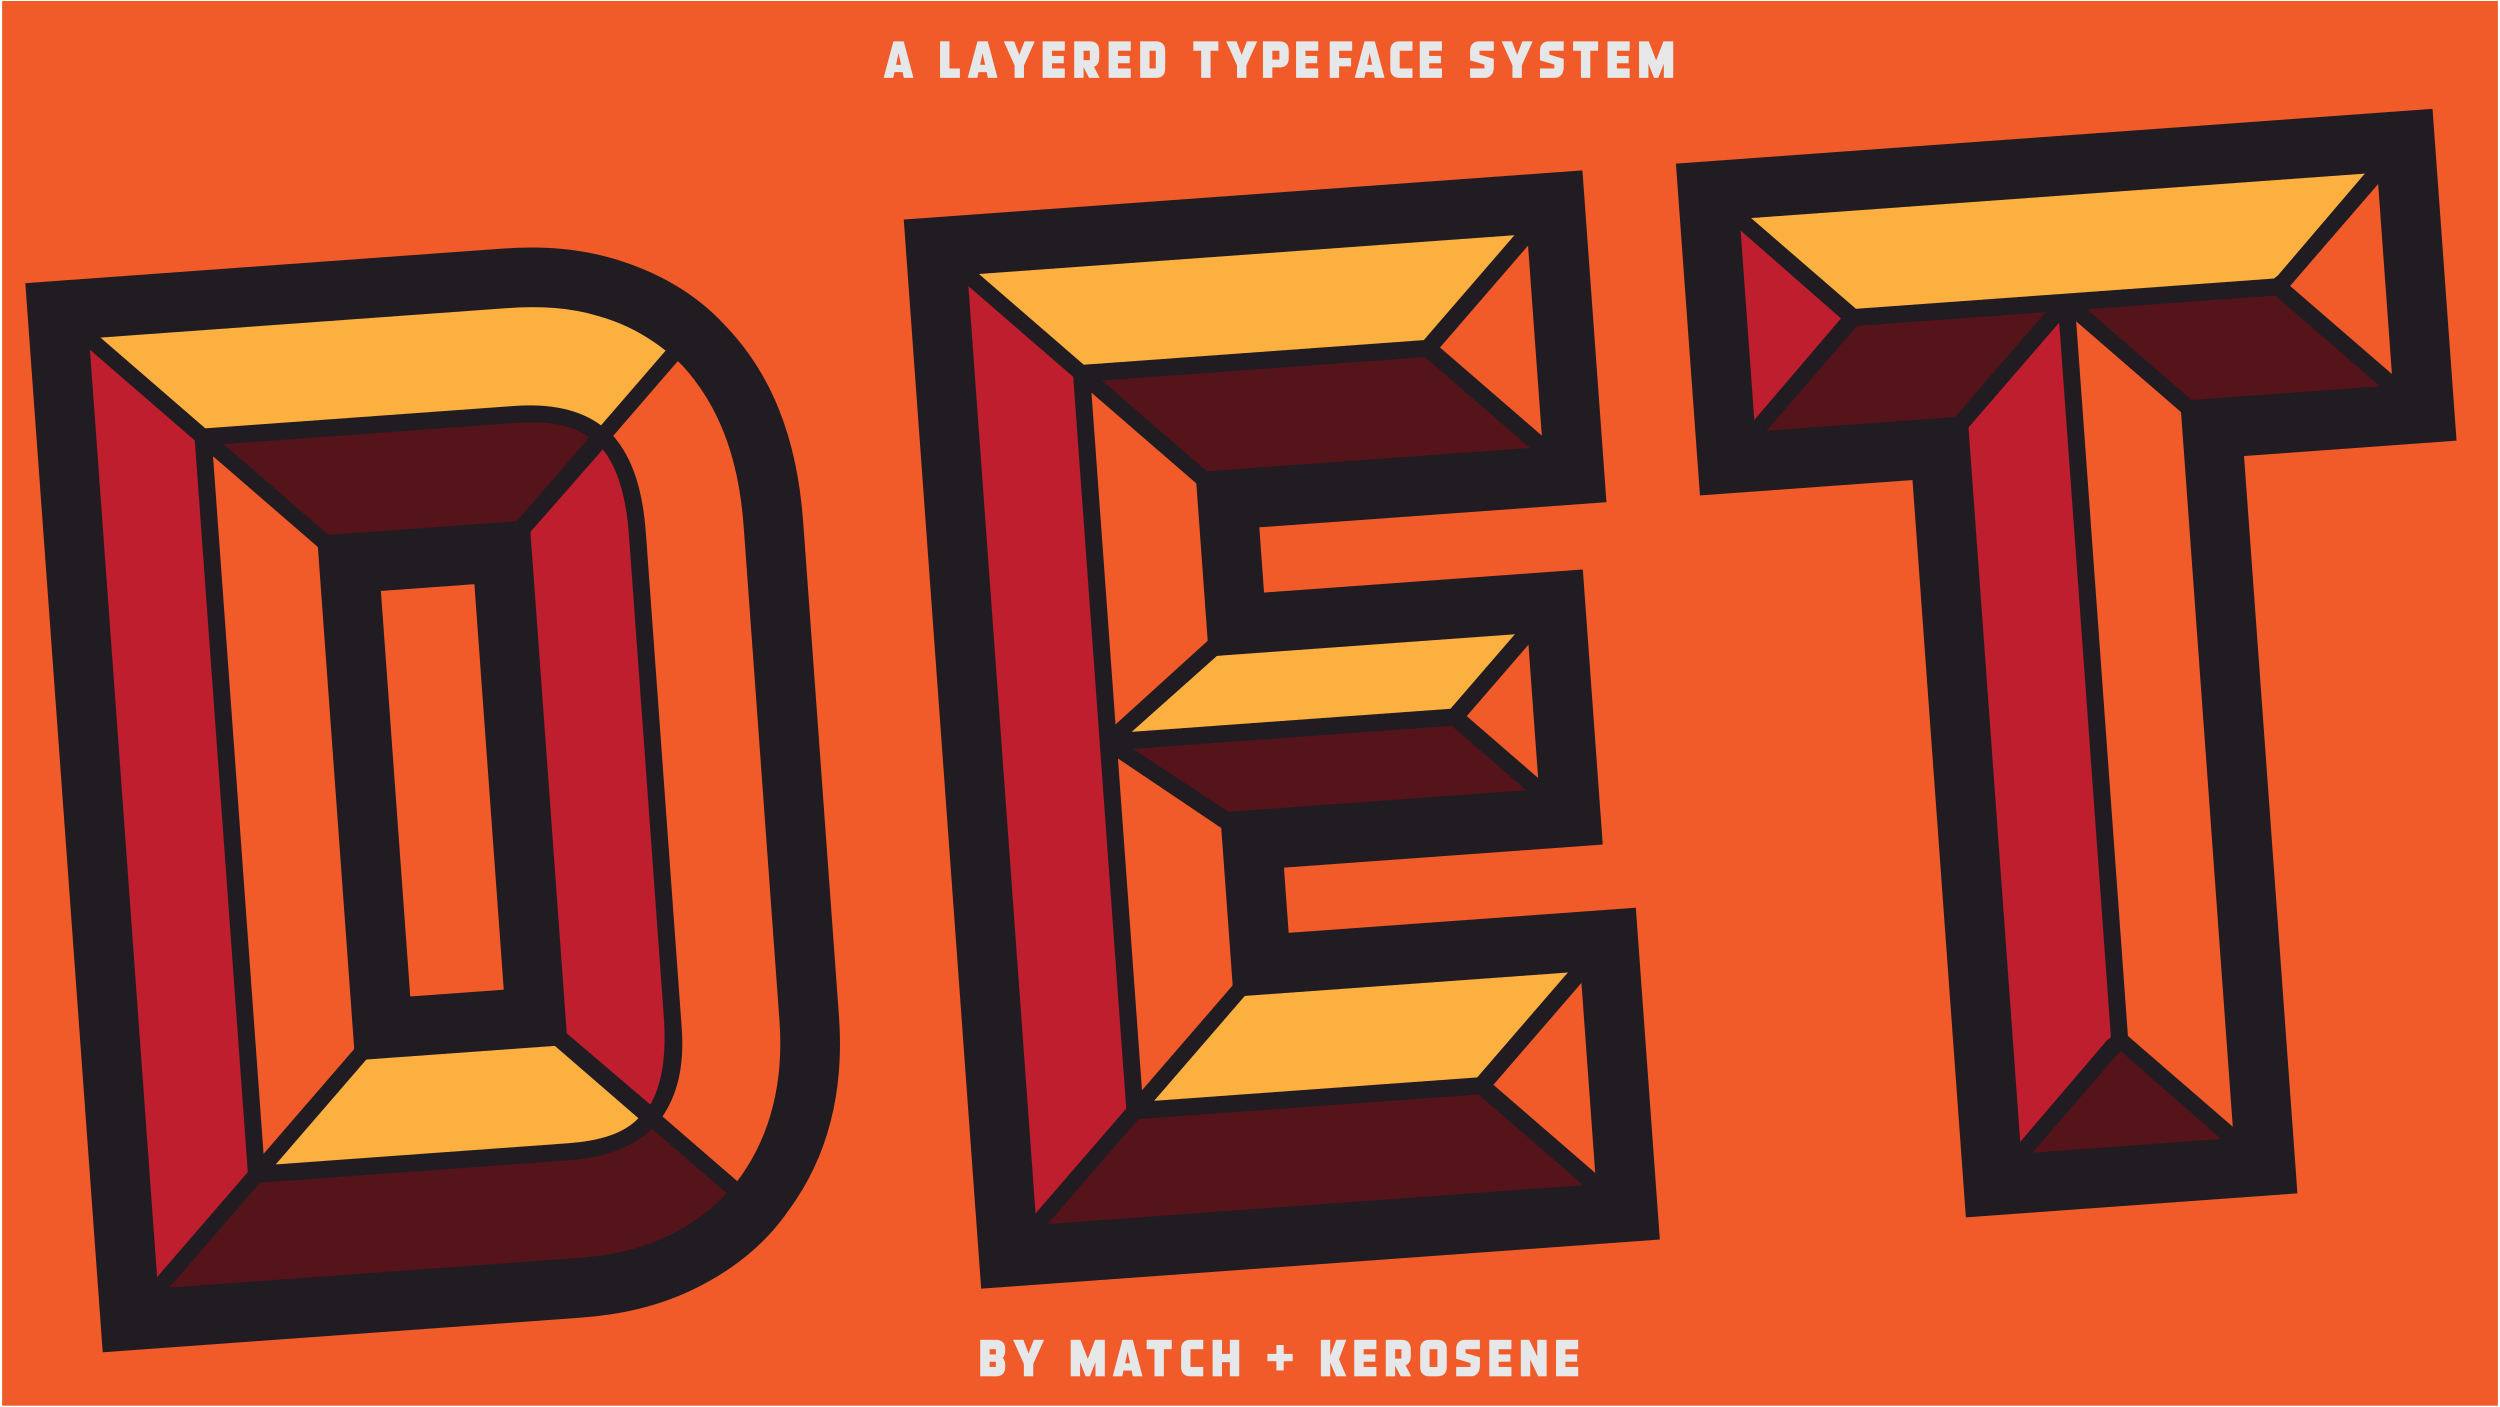 <?xml version="1.0" encoding="UTF-8"?>
<svg id="Layer_1" xmlns="http://www.w3.org/2000/svg" version="1.1" viewBox="0 0 1917.608 1078.99">
  <!-- Generator: Adobe Illustrator 29.5.1, SVG Export Plug-In . SVG Version: 2.1.0 Build 141)  -->
  <defs>
    <style>
      .st0 {
        fill: #f15a29;
      }

      .st1 {
        fill: #be1e2d;
      }

      .st2 {
        fill: #fbb040;
      }

      .st3 {
        fill: #211c21;
      }

      .st4 {
        fill: #e6e7e8;
      }

      .st5 {
        fill: #55131a;
      }
    </style>
  </defs>
  <rect class="st0" x="1.629" y=".766" width="1914.349" height="1077.457"/>
  <g>
    <path class="st4" d="M685.151,59.717h-7.359l7.479-27.995h7.918l7.479,27.995h-7.399l-.92-4.399h-6.239l-.96,4.399ZM687.311,49.719h3.839l-1.92-8.999-1.919,8.999Z"/>
    <path class="st4" d="M728.27,52.518h7.999v7.199h-15.198v-27.995h7.199v20.796Z"/>
    <path class="st4" d="M749.631,59.717h-7.359l7.479-27.995h7.918l7.479,27.995h-7.399l-.92-4.399h-6.239l-.96,4.399ZM751.79,49.719h3.839l-1.92-8.999-1.919,8.999Z"/>
    <path class="st4" d="M778.23,50.158l-8.279-18.437h7.919l3.959,10.398,4-10.398h7.918l-8.318,18.437v9.559h-7.199v-9.559Z"/>
    <path class="st4" d="M816.749,59.717h-16.998v-27.995h16.998v7.198h-9.798v4h8.998v5.599h-8.998v3.999h9.798v7.199Z"/>
    <path class="st4" d="M843.508,59.717h-8.119l-4.16-7.999h-.08v7.999h-7.199v-27.995h12.398c1.04,0,1.92.16,2.72.439,1.04.36,1.88.96,2.52,1.76,1.04,1.24,1.56,2.88,1.56,4.999v5.6c0,2.119-.52,3.759-1.56,4.999-.64.8-1.479,1.399-2.479,1.76l4.399,8.438ZM835.949,38.92h-4.799v7.199h4.799v-7.199Z"/>
    <path class="st4" d="M867.348,59.717h-16.998v-27.995h16.998v7.198h-9.799v4h8.999v5.599h-8.999v3.999h9.799v7.199Z"/>
    <path class="st4" d="M889.668,59.277c-.8.279-1.68.439-2.72.439h-12.398v-27.995h12.398c1.04,0,1.92.16,2.72.439,1.04.36,1.88.96,2.56,1.76,1,1.24,1.52,2.88,1.52,4.999v13.958c0,1.96-.56,3.479-1.52,4.64-.68.8-1.52,1.399-2.56,1.76ZM886.549,38.92h-4.799v13.598h4.799v-13.598Z"/>
    <path class="st4" d="M934.546,31.722v7.198h-5.999v20.797h-7.199v-20.797h-5.999v-7.198h19.197Z"/>
    <path class="st4" d="M948.828,50.158l-8.279-18.437h7.919l3.959,10.398,4-10.398h7.918l-8.318,18.437v9.559h-7.199v-9.559Z"/>
    <path class="st4" d="M975.949,59.717h-7.199v-27.995h12.998c1.039,0,1.919.16,2.759.439,1,.36,1.84.96,2.521,1.76,1.039,1.24,1.52,2.88,1.52,4.999v5.6c0,2.119-.48,3.759-1.52,4.999-.681.8-1.521,1.399-2.521,1.76-.84.28-1.72.439-2.759.439h-5.799v7.999ZM975.949,45.719h5.398v-6.799h-5.398v6.799Z"/>
    <path class="st4" d="M1011.146,59.717h-16.997v-27.995h16.997v7.198h-9.798v4h8.998v5.599h-8.998v3.999h9.798v7.199Z"/>
    <path class="st4" d="M1027.148,59.717h-7.199v-27.995h17.197v7.198h-9.998v5.6h9.198v6.398h-9.198v8.799Z"/>
    <path class="st4" d="M1046.507,59.717h-7.359l7.479-27.995h7.918l7.479,27.995h-7.399l-.92-4.399h-6.238l-.96,4.399ZM1048.666,49.719h3.84l-1.92-8.999-1.92,8.999Z"/>
    <path class="st4" d="M1067.948,57.518c-1.04-1.24-1.52-2.88-1.52-5v-13.598c0-2.119.479-3.759,1.52-4.999.68-.8,1.52-1.399,2.52-1.76.84-.279,1.72-.439,2.76-.439h10.198v7.198h-9.798v13.598h9.798v7.199h-10.198c-1.04,0-1.92-.16-2.76-.439-1-.36-1.84-.96-2.52-1.76Z"/>
    <path class="st4" d="M1106.025,59.717h-16.997v-27.995h16.997v7.198h-9.798v4h8.998v5.599h-8.998v3.999h9.798v7.199Z"/>
    <path class="st4" d="M1134.425,31.722h11.398v7.198h-10.998v3l10.998,3.239v6.359c0,1.999-.399,3.679-1.199,5.039-.561.96-1.32,1.72-2.24,2.279-1,.6-2.119.88-3.359.88h-11.398v-7.199h10.999v-2.999l-10.999-3.239v-7.359c0-2.119.48-3.759,1.521-4.999.68-.8,1.52-1.399,2.52-1.76.84-.279,1.72-.439,2.759-.439Z"/>
    <path class="st4" d="M1160.106,50.158l-8.278-18.437h7.919l3.959,10.398,3.999-10.398h7.919l-8.318,18.437v9.559h-7.199v-9.559Z"/>
    <path class="st4" d="M1188.026,31.722h11.398v7.198h-10.998v3l10.998,3.239v6.359c0,1.999-.4,3.679-1.2,5.039-.56.96-1.319,1.72-2.239,2.279-1,.6-2.12.88-3.359.88h-11.398v-7.199h10.998v-2.999l-10.998-3.239v-7.359c0-2.119.479-3.759,1.52-4.999.68-.8,1.52-1.399,2.52-1.76.84-.279,1.72-.439,2.76-.439Z"/>
    <path class="st4" d="M1225.824,31.722v7.198h-5.999v20.797h-7.199v-20.797h-5.999v-7.198h19.197Z"/>
    <path class="st4" d="M1250.024,59.717h-16.998v-27.995h16.998v7.198h-9.799v4h8.998v5.599h-8.998v3.999h9.799v7.199Z"/>
    <path class="st4" d="M1275.943,31.722h7.479v27.995h-7.198v-10.878l-4.239,10.878h-3.319l-4.239-10.878v10.878h-7.199v-27.995h7.479l5.64,14.638,5.599-14.638Z"/>
  </g>
  <g>
    <g>
      <path class="st1" d="M155.781,337.234l40.956,565.556-90.721,104.967L50.882,246.433l104.899,90.802ZM515.683,781.295c2.521,34.804-2.188,60.29-16.222,77.705l-81.588-70.622-26.779-369.786,70.562-81.643c16.396,15.213,24.728,39.756,27.249,74.56l26.779,369.786Z"/>
      <path class="st1" d="M829.577,288.44l40.956,565.556-90.722,104.967-55.133-761.324,104.899,90.802Z"/>
      <path class="st1" d="M1421.872,245.547l-90.722,104.969-14.177-195.77,104.898,90.801ZM1584.891,233.742l40.956,565.556-90.723,104.967-40.956-565.555,90.723-104.968Z"/>
    </g>
    <g>
      <path class="st5" d="M574.056,923.57c-16.208,17.574-34.824,32.042-58.104,42.474-21.184,9.188-44.778,15.27-73.034,17.315l-336.903,24.397,90.721-104.967,239.093-17.314c30.431-2.204,50.528-11.313,63.632-26.476l74.595,64.57ZM391.095,418.592l-130.415,9.444-104.899-90.802,239.093-17.314c30.43-2.204,51.63,3.914,66.782,17.029l-70.562,81.643Z"/>
      <path class="st5" d="M1241.695,925.514l-461.883,33.448,90.722-104.967,266.262-19.282,104.899,90.801ZM1200.739,359.959l-266.262,19.282-104.899-90.802,266.262-19.281,104.899,90.801ZM1197.906,622.559l-244.526,17.708-103.325-69.05,266.263-19.281,81.588,70.623Z"/>
      <path class="st5" d="M1584.891,233.742l-90.723,104.968-163.018,11.806,90.722-104.969,163.019-11.805ZM1730.745,890.099l-195.621,14.166,90.723-104.967,104.898,90.801ZM1852.807,312.738l-163.018,11.806-104.898-90.802,163.017-11.806,104.899,90.802Z"/>
    </g>
    <g>
      <path class="st0" d="M260.68,428.036l26.779,369.786-90.722,104.968-40.956-565.556,104.899,90.802ZM614.203,783.999c3.859,53.293-8.363,95.725-32.162,129.154l-7.985,10.417-74.595-64.57c14.034-17.415,18.743-42.901,16.222-77.705l-26.779-369.786c-2.521-34.804-10.853-59.347-27.249-74.56l64.513-74.643,9.403,9.158c29.611,31.748,46.969,75.316,51.144,132.96l27.488,379.574Z"/>
      <path class="st0" d="M934.477,379.241l7.876,108.761-92.298,83.215-20.478-282.777,104.899,90.802ZM953.38,640.267l7.876,108.761-90.723,104.968-20.479-282.778,103.325,69.05ZM1186.562,164.19l14.177,195.77-104.899-90.801,90.723-104.969ZM1186.879,470.294l11.026,152.265-81.588-70.623,70.562-81.642ZM1227.518,729.745l14.177,195.769-104.899-90.801,90.723-104.968Z"/>
      <path class="st0" d="M1689.789,324.544l40.956,565.555-104.898-90.801-40.956-565.556,104.898,90.802ZM1838.63,116.969l14.177,195.77-104.899-90.802,90.723-104.968Z"/>
    </g>
    <g>
      <path class="st2" d="M461.656,336.949c-15.152-13.115-36.352-19.233-66.782-17.029l-239.093,17.314-104.899-90.802,336.903-24.397c28.256-2.046,52.48.573,74.767,6.612,24.54,6.969,45.047,18.604,63.617,33.659l-64.513,74.643ZM417.873,788.378l81.588,70.622c-13.104,15.162-33.201,24.271-63.632,26.476l-239.093,17.314,90.722-104.968,130.415-9.444Z"/>
      <path class="st2" d="M1186.562,164.19l-90.723,104.969-266.262,19.281-104.899-90.802,461.883-33.448ZM1186.879,470.294l-70.562,81.642-266.263,19.281,92.298-83.215,244.526-17.708ZM1227.518,729.745l-90.723,104.968-266.262,19.282,90.723-104.968,266.262-19.282Z"/>
      <path class="st2" d="M1838.63,116.969l-90.723,104.968-326.035,23.61-104.898-90.801,521.656-37.777Z"/>
    </g>
    <g>
      <path class="st3" d="M443.942,995.498l-351.032,25.421L35.729,231.317l351.032-25.421c29.343-2.125,55.741.337,80.28,7.307,30.131,8.75,56.387,24.342,78.769,46.774,31.942,33.765,50.623,80.519,55.034,141.425l27.488,379.574c3.938,54.38-8.048,100.073-34.792,138.09-18.917,25.422-42.652,44.634-71.208,57.636-23.279,10.433-49.047,16.671-78.39,18.796ZM106.393,995.89l83.666-96.804-40.641-561.205-96.74-83.738,53.715,741.747ZM60.742,244.813l96.74,83.739,236.919-17.157c28.256-2.046,50.465,2.905,66.625,14.854l59.473-68.812c-17.404-14.046-36.667-23.584-57.868-29.701-22.287-6.039-47.598-8.58-74.768-6.612l-327.122,23.689ZM115.717,1003.961l327.122-23.689c27.17-1.968,51.851-8.127,73.035-17.315,20.098-9.107,37.786-21.322,52.985-37.729l-68.767-59.526c-14.27,14.154-35.533,22.254-63.79,24.3l-236.919,17.157-83.666,96.803ZM163.405,349.988l38.75,535.102,83.666-96.803-25.676-354.561-96.74-83.738ZM382.322,416.134l69.553-80.476c-12.742-10.011-31.533-13.023-56.529-11.213l-223.878,16.213,96.741,83.739,114.112-8.264ZM211.479,893.162l223.878-16.213c24.996-1.811,43.157-7.498,54.323-19.24l-80.422-69.614-114.112,8.264-83.666,96.804ZM275.832,439.151l24.731,341.508,102.158-7.397-24.731-341.508-102.158,7.397ZM498.753,847.212c8.757-14.847,12.616-36.993,10.41-67.445l-26.779-369.786c-2.206-30.453-9.214-51.812-20.02-65.242l-69.632,79.387,25.676,354.561,80.344,68.526ZM529.824,265.508l-59.474,68.812c14.301,16.457,22.555,39.912,25.076,74.716l27.488,379.574c2.205,30.453-3.906,51.668-14.758,67.761l68.768,59.525,3.954-5.753c24.807-34.596,35.863-78.035,32.24-128.065l-27.488-379.574c-4.174-57.644-21.532-101.212-51.064-131.872l-4.741-5.124Z"/>
      <path class="st3" d="M1256.847,936.63l-490.14,35.494-57.181-789.602,490.14-35.494,16.225,224.047-266.262,19.281,5.828,80.482,244.527-17.708,13.074,180.543-244.526,17.708,5.828,80.482,266.263-19.281,16.225,224.047ZM780.189,947.095l83.666-96.804-40.641-561.204-96.74-83.739,53.715,741.747ZM734.538,196.018l96.741,83.739,260.828-18.889,83.666-96.804-441.234,31.953ZM1230.748,923.213l-96.74-83.738-260.828,18.889-83.666,96.803,441.234-31.953ZM940.715,478.467l-6.773-93.534-96.74-83.738,18.43,254.5,85.083-77.228ZM1189.792,357.658l-96.74-83.739-247.787,17.944,96.74,83.739,247.787-17.944ZM959.618,739.493l-6.773-93.535-95.323-64.161,18.43,254.499,83.666-96.803ZM952.212,486.381l-84.154,74.973,244.526-17.708,63.506-73.478-223.878,16.213ZM1186.959,620.258l-73.43-63.562-244.526,17.708,94.078,62.066,223.878-16.213ZM968.942,747.564l-83.666,96.804,247.787-17.944,83.666-96.804-247.787,17.944ZM1186.184,172.057l-81.649,94.472,94.409,81.721-12.76-176.192ZM1186.501,478.161l-61.489,71.145,71.099,61.543-9.609-132.688ZM1227.14,737.612l-81.649,94.472,94.409,81.72-12.76-176.191Z"/>
      <path class="st3" d="M1301.822,139.63l549.913-39.823,16.225,224.047-163.018,11.806,40.956,565.555-223.878,16.213-40.956-565.555-163.018,11.805-16.225-224.047ZM1331.529,338.648l80.562-94.392-93.322-81.801,12.76,176.192ZM1326.833,153.125l96.74,83.739,320.602-23.217,3.103-2.411,80.563-94.393-501.008,36.281ZM1485.396,336.252l83.665-96.804-144.542,10.467-83.666,96.804,144.543-10.467ZM1535.502,892.397l80.563-94.391,3.102-2.413-39.695-548.152-83.666,96.803,39.696,548.153ZM1719.799,887.797l-93.322-81.799-81.65,94.471,174.973-12.672ZM1689.254,330.234l-96.74-83.738,39.695,548.152,96.741,83.739-39.696-548.153ZM1841.861,310.438l-96.74-83.739-144.542,10.467,96.739,83.739,144.543-10.467ZM1838.252,124.836l-81.649,94.471,94.409,81.721-12.76-176.191Z"/>
    </g>
    <g>
      <path class="st3" d="M445.045,1010.725l-366.246,26.522L19.412,217.192l366.246-26.522c31.517-2.282,59.001.101,85.793,8.001,32.383,9.681,61.979,26.123,84.518,50.73,35.439,36.793,55.363,85.644,60.089,150.899l27.488,379.574c4.174,57.643-8.583,107.765-38.43,148.192-18.759,27.598-45.676,48.134-76.327,62.38-25.374,11.677-52.229,17.995-83.745,20.277ZM509.417,949.211c24.366-10.512,43.912-27.232,58.875-46.902,22.791-32.265,32.997-72.362,29.61-119.129l-27.488-379.574c-3.938-54.38-19.894-93.678-47.174-123.408-17.641-17.308-39.392-31.04-65.018-37.93-20.114-6.197-43.172-7.807-69.255-5.918l-320.602,23.217,52.77,728.696,320.602-23.217c26.083-1.889,48.668-6.805,67.68-15.835ZM243.197,410.902l163.018-11.806,29.142,402.414-163.018,11.806-29.142-402.414ZM292.15,453.276l22.526,311.056,71.728-5.194-22.526-311.056-71.728,5.194Z"/>
      <path class="st3" d="M1273.164,950.754l-520.569,37.698-59.386-820.055,520.57-37.698,18.43,254.5-266.262,19.282,3.623,50.03,244.526-17.708,15.28,210.995-244.527,17.708,3.623,50.03,266.262-19.282,18.431,254.499ZM946.136,764.522l-10.239-141.388,244.527-17.708-8.664-119.638-244.526,17.708-10.239-141.389,266.262-19.282-11.814-163.141-429.279,31.088,52.77,728.696,429.28-31.088-11.814-163.142-266.261,19.282Z"/>
      <path class="st3" d="M1285.504,125.506l580.342-42.027,18.431,254.5-163.017,11.806,40.956,565.555-254.309,18.416-40.956-565.555-163.017,11.806-18.431-254.5ZM1835.325,295.605l-11.814-163.141-489.054,35.416,11.814,163.141,163.019-11.806,40.956,565.556,163.017-11.806-40.956-565.556,163.019-11.805Z"/>
    </g>
  </g>
  <g>
    <path class="st4" d="M769.068,1041.619c.16.12.32.32.48.48,1,1.239,1.52,2.88,1.52,4.999v1.399c0,2.12-.52,3.76-1.52,5-.68.8-1.52,1.399-2.56,1.76-.8.279-1.68.439-2.72.439h-12.398v-27.995h12.398c1.04,0,1.92.16,2.72.439,1.04.36,1.88.96,2.56,1.76,1,1.24,1.52,2.88,1.52,4.999v1.2c0,2.119-.52,3.76-1.52,4.999l-.48.52ZM763.869,1034.9h-4.799v4h4.799v-4ZM763.869,1044.499h-4.799v3.999h4.799v-3.999Z"/>
    <path class="st4" d="M785.349,1046.139l-8.279-18.437h7.919l3.959,10.398,4-10.398h7.918l-8.318,18.437v9.559h-7.199v-9.559Z"/>
    <path class="st4" d="M839.988,1027.702h7.479v27.995h-7.199v-10.878l-4.239,10.878h-3.319l-4.24-10.878v10.878h-7.199v-27.995h7.479l5.639,14.638,5.599-14.638Z"/>
    <path class="st4" d="M860.829,1055.697h-7.359l7.479-27.995h7.918l7.479,27.995h-7.399l-.92-4.399h-6.239l-.96,4.399ZM862.989,1045.699h3.839l-1.92-8.999-1.919,8.999Z"/>
    <path class="st4" d="M898.746,1027.702v7.198h-5.999v20.797h-7.199v-20.797h-5.999v-7.198h19.197Z"/>
    <path class="st4" d="M907.469,1053.498c-1.04-1.24-1.52-2.88-1.52-5v-13.598c0-2.119.48-3.759,1.52-4.999.68-.8,1.52-1.399,2.52-1.76.84-.279,1.72-.439,2.759-.439h10.199v7.198h-9.798v13.598h9.798v7.199h-10.199c-1.04,0-1.919-.16-2.759-.439-1-.36-1.84-.96-2.52-1.76Z"/>
    <path class="st4" d="M937.347,1055.697h-7.199v-27.995h7.199v10.798h5.999v-10.798h7.199v27.995h-7.199v-10.798h-5.999v10.798Z"/>
    <path class="st4" d="M984.665,1038.5h6.879v5.6h-6.879v7.118h-5.599v-7.118h-6.919v-5.6h6.919v-6.799h5.599v6.799Z"/>
    <path class="st4" d="M1013.147,1055.697v-27.995h7.199v11.998h.079l4.56-11.998h7.719l-5.639,14.837,5.639,13.158h-7.839l-4.479-10.398h-.039v10.398h-7.199Z"/>
    <path class="st4" d="M1055.744,1055.697h-16.997v-27.995h16.997v7.198h-9.798v4h8.998v5.599h-8.998v3.999h9.798v7.199Z"/>
    <path class="st4" d="M1082.503,1055.697h-8.118l-4.16-7.999h-.079v7.999h-7.199v-27.995h12.397c1.04,0,1.92.16,2.72.439,1.04.36,1.88.96,2.52,1.76,1.04,1.24,1.56,2.88,1.56,4.999v5.6c0,2.119-.52,3.759-1.56,4.999-.64.8-1.479,1.399-2.479,1.76l4.399,8.438ZM1074.945,1034.9h-4.799v7.199h4.799v-7.199Z"/>
    <path class="st4" d="M1105.703,1055.258c-.84.279-1.72.439-2.76.439h-6.799c-1.04,0-1.92-.16-2.72-.439-1.04-.36-1.88-.96-2.56-1.76-1-1.24-1.52-2.88-1.52-5v-13.598c0-2.119.52-3.759,1.52-4.999.68-.8,1.52-1.399,2.56-1.76.8-.279,1.68-.439,2.72-.439h6.799c1.04,0,1.92.16,2.76.439,1,.36,1.84.96,2.52,1.76,1.04,1.24,1.52,2.88,1.52,4.999v13.598c0,2.12-.479,3.76-1.52,5-.68.8-1.52,1.399-2.52,1.76ZM1102.543,1034.9h-5.998v13.598h5.998v-13.598Z"/>
    <path class="st4" d="M1123.744,1027.702h11.398v7.198h-10.998v3l10.998,3.239v6.359c0,1.999-.4,3.679-1.2,5.039-.56.96-1.319,1.72-2.239,2.279-1,.6-2.12.88-3.359.88h-11.398v-7.199h10.998v-2.999l-10.998-3.239v-7.359c0-2.119.479-3.759,1.52-4.999.68-.8,1.52-1.399,2.52-1.76.84-.279,1.72-.439,2.76-.439Z"/>
    <path class="st4" d="M1159.343,1055.697h-16.998v-27.995h16.998v7.198h-9.799v4h8.998v5.599h-8.998v3.999h9.799v7.199Z"/>
    <path class="st4" d="M1173.744,1055.697h-7.199v-27.995h6.479l6.119,12.798v-12.798h7.199v27.995h-6.479l-6.118-12.798v12.798Z"/>
    <path class="st4" d="M1210.542,1055.697h-16.997v-27.995h16.997v7.198h-9.798v4h8.998v5.599h-8.998v3.999h9.798v7.199Z"/>
  </g>
</svg>
